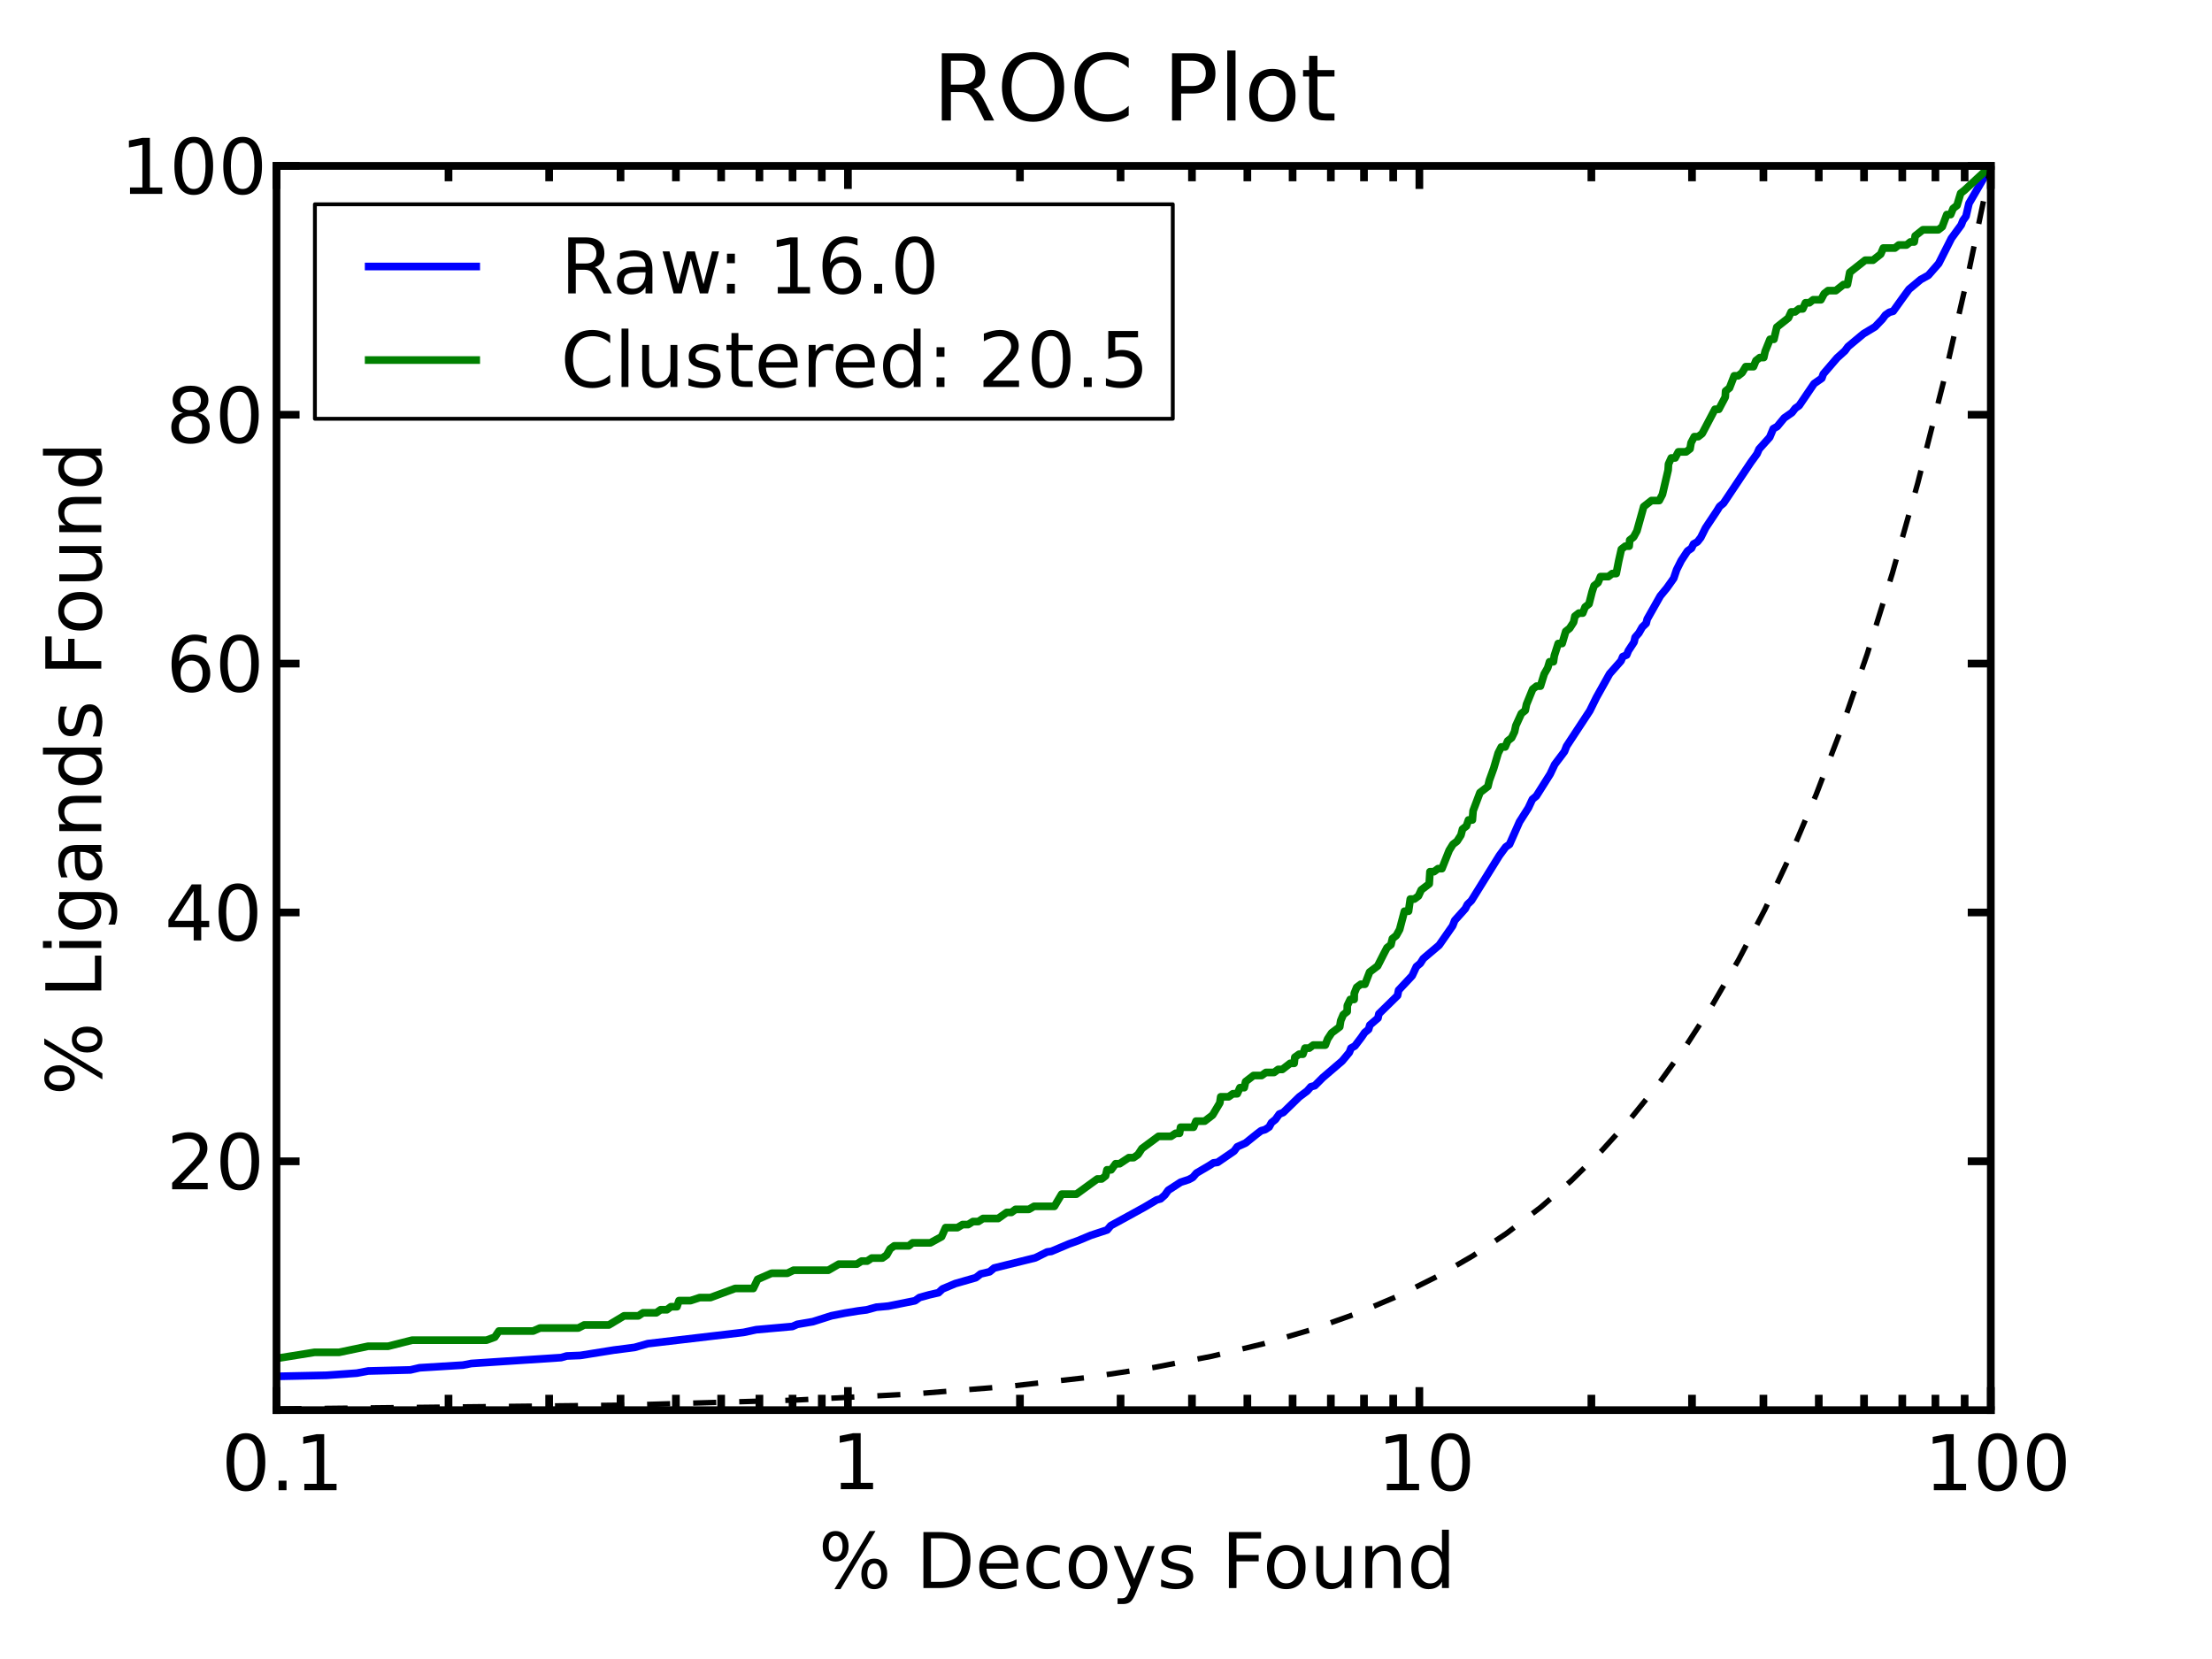 <?xml version="1.0" standalone="no"?>
<!DOCTYPE svg PUBLIC "-//W3C//DTD SVG 1.1//EN"
  "http://www.w3.org/Graphics/SVG/1.1/DTD/svg11.dtd">
<!-- Created with matplotlib (http://matplotlib.sourceforge.net/) -->
<svg width="576pt" height="432pt" viewBox="0 0 576 432"
   xmlns="http://www.w3.org/2000/svg"
   xmlns:xlink="http://www.w3.org/1999/xlink"
   version="1.1"
   id="svg1">
<rect x="0" y="0" width="576" height="432" fill="#333333" stroke="none"/>
<g id="figure1">
<g id="patch1">
<path style="fill: #ffffff; stroke: #ffffff; stroke-width: 1; stroke-linejoin: round; stroke-linecap: square;  opacity: 1"  d="M0 432L576 432L576 0
L0 0L0 432"/>
</g>
<g id="axes1">
<g id="patch2">
<path style="fill: #ffffff; opacity: 1"  d="M72 367.2L518.4 367.2L518.4 43.2
L72 43.2L72 367.2"/>
</g>
<g id="line2d1">
<defs>
  <clipPath id="p0ada30d2e25c645e40323687c772dc1c">
<rect x="72" y="43.2" width="446.4" height="324"/>
  </clipPath>
</defs><path style="fill: none; stroke: #0000ff; stroke-width: 2; stroke-linejoin: round; stroke-linecap: square;  opacity: 1" clip-path="url(#p0ada30d2e25c645e40323687c772dc1c)" d="M0 362.964L34.99 361.754L44.952 361.754
L51.129 361.195L59.568 359.519L72 358.402
L85.009 358.123L92.908 357.564L95.878 357.005
L106.859 356.726L109.262 356.167L120.559 355.469
L122.717 355.05L146.108 353.514L147.569 353.095
L151.103 352.955L159.834 351.559L165.245 350.861
L168.679 349.883L193.654 346.95L196.914 346.252
L206.347 345.414L207.62 344.855L211.674 344.157
L216.498 342.621L220.046 341.923L223.459 341.364
L225.66 341.085L228.21 340.386L231.304 340.107
L238.27 338.711L239.438 337.873L241.946 337.175
L244.391 336.616L245.424 335.638L248.753 334.242
L254.11 332.705L255.353 331.728L257.695 331.169
L258.871 330.192L269.581 327.538L272.691 326.002
L273.751 325.862L278.383 323.907L280.72 323.069
L284.054 321.673L288.304 320.276L289.236 319.159
L293.835 316.645L298.143 314.271L301.194 312.455
L302.21 312.176L303.313 311.198L304.208 309.942
L307.443 307.847L309.574 307.148L310.596 306.59
L311.555 305.473L314.889 303.517L315.96 302.819
L317.055 302.68L321.348 299.747L322.162 298.63
L324.336 297.652L327.292 295.278L328.398 294.44
L329.408 294.161L330.487 293.462L331.085 292.345
L332.128 291.507L333.122 290.111L334.158 289.692
L338.311 285.642L340.365 284.105L341.35 282.988
L342.362 282.709L344.445 280.614L349.501 276.285
L351.362 274.05L351.795 272.933L352.804 272.375
L354.497 270.14L355.36 268.883L356.378 268.045
L356.704 266.928L358.821 265.112L359.063 263.995
L363.913 259.247L364.193 257.85L367.725 254.079
L368.823 251.705L369.832 250.867L370.633 249.611
L374.752 246.119L378.26 241.092L378.801 239.695
L381.553 236.623L382.125 235.505L383.142 234.528
L390.431 222.797L392.074 220.562L393.079 219.864
L395.68 213.998L397.993 210.367L399.033 208.133
L400.048 207.295L403.659 201.569L404.854 199.055
L407.381 195.704L407.928 194.307L413.982 185.09
L415.705 181.598L419.144 175.454L422.101 172.102
L422.569 170.985L423.572 170.565L424.029 169.448
L425.499 167.214L425.788 165.957L426.758 164.84
L427.635 163.304L428.653 162.326L428.93 161.209
L432.327 155.204L434.05 153.109L435.833 150.595
L436.587 148.36L437.777 145.986L439.44 143.473
L440.456 142.774L440.99 141.657L442.002 141.098
L442.876 139.981L444.128 137.467L447.1 132.998
L447.782 131.881L448.799 131.043L455.893 120.429
L457.516 118.195L458.064 116.938L460.824 113.865
L461.761 111.631L462.771 111.073L464.611 108.838
L466.622 107.441L467.489 106.324L468.491 105.626
L472.383 99.9L474.387 98.504L474.786 97.386
L478.381 93.196L480.394 91.381L481.224 90.264
L483.236 88.588L485.248 86.912L488.263 85.096
L490.134 83.141L490.97 82.024L491.972 81.326
L492.978 81.046L495.376 77.695L497.112 75.321
L500.122 72.807L502.134 71.69L504.831 68.617
L508.145 62.054L510.702 58.562L511.134 57.445
L511.941 56.328L512.717 52.976L518.4 43.2
L518.4 43.2"/>
</g>
<g id="line2d2">
<path style="fill: none; stroke: #008000; stroke-width: 2; stroke-linejoin: round; stroke-linecap: square;  opacity: 1" clip-path="url(#p0ada30d2e25c645e40323687c772dc1c)" d="M0 358.486L13.109 358.486L34.761 356.902
L47.362 356.902L51.04 355.318L64.032 353.733
L72 353.733L81.869 352.149L88.255 352.149
L95.833 350.565L101.026 350.565L107.309 348.98
L126.663 348.98L128.844 348.188L129.908 346.604
L138.813 346.604L140.626 345.811L150.588 345.811
L152.121 345.019L158.543 345.019L162.501 342.643
L166.23 342.643L167.437 341.851L170.899 341.851
L172.008 341.058L173.651 341.058L174.714 340.266
L176.278 340.266L176.803 338.682L179.809 338.682
L182.213 337.89L184.982 337.89L191.422 335.513
L196.152 335.513L197.287 333.137L200.912 331.553
L205.025 331.553L206.654 330.76L215.692 330.76
L218.437 329.176L223.11 329.176L224.352 328.384
L225.809 328.384L227 327.592L229.77 327.592
L230.891 326.799L231.775 325.215L232.862 324.423
L236.627 324.423L237.635 323.631L242.266 323.631
L245.176 322.046L246.235 319.67L249.317 319.67
L250.638 318.878L252.091 318.878L253.361 318.085
L254.755 318.085L255.974 317.293L259.916 317.293
L262.146 315.709L263.368 315.709L264.433 314.917
L267.907 314.917L269.27 314.125L274.563 314.125
L276.456 310.956L280.289 310.956L285.741 306.995
L286.872 306.995L287.891 306.203L288.258 304.618
L289.346 304.618L290.503 303.034L291.554 303.034
L293.942 301.45L295.184 301.45L296.325 300.657
L297.365 299.073L301.665 295.904L304.923 295.904
L306.112 295.112L307.145 295.112L307.418 293.528
L310.792 293.528L311.435 291.943L313.693 291.943
L315.757 290.359L317.641 287.19L317.872 285.606
L319.919 285.606L321.031 284.814L322.175 284.814
L322.876 283.229L323.989 283.229L324.357 281.645
L326.414 280.061L328.508 280.061L329.626 279.269
L331.758 279.269L332.821 278.476L333.913 278.476
L335.955 276.892L336.995 276.892L337.167 275.308
L338.273 274.515L339.277 274.515L339.814 272.931
L340.916 272.931L341.959 272.139L345.106 272.139
L345.711 270.555L346.754 268.971L348.864 267.386
L349.114 265.802L349.787 264.217L350.802 263.425
L350.837 261.841L351.596 260.257L352.617 260.257
L352.65 258.672L353.289 257.088L354.349 256.296
L355.425 256.296L356.641 253.127L358.733 251.543
L360.341 248.374L361.174 246.789L362.201 245.997
L362.578 244.413L363.583 243.621L364.461 242.036
L365.713 237.283L366.78 237.283L367.239 234.115
L368.281 234.115L369.358 233.322L370.084 231.738
L372.163 230.154L372.362 226.985L373.398 226.985
L374.466 226.193L375.47 226.193L377.362 221.44
L378.345 219.855L379.402 219.063L380.42 217.479
L380.835 215.894L381.853 215.102L382.388 213.518
L383.402 213.518L383.59 211.141L385.384 206.388
L387.445 204.804L387.818 203.22L388.964 200.051
L390.127 196.09L390.934 194.506L391.934 194.506
L392.61 192.922L393.621 192.129L394.386 190.545
L394.721 188.961L396.166 185.792L397.173 185
L397.494 183.415L399.109 179.454L400.121 178.662
L401.133 178.662L402.113 175.494L403.017 173.909
L403.495 172.325L404.502 172.325L404.743 170.74
L405.76 167.572L406.776 167.572L407.718 164.403
L408.732 163.611L409.758 162.026L410.106 160.442
L411.124 159.65L412.14 159.65L412.755 158.066
L413.772 157.273L414.58 154.105L415.095 152.52
L416.115 151.728L416.769 150.144L418.801 150.144
L419.835 149.352L420.865 149.352L421.484 146.183
L422.201 143.014L423.217 142.222L424.228 142.222
L424.373 140.638L425.388 139.846L426.248 138.261
L428.017 131.924L430.045 130.34L432.061 130.34
L432.895 128.755L434.379 122.418L434.474 120.833
L435.193 119.249L436.202 119.249L437.039 117.665
L439.064 117.665L440.084 116.872L440.354 115.288
L441.191 113.704L442.212 113.704L443.233 112.912
L444.898 109.743L446.568 106.574L447.578 106.574
L449.25 103.405L449.348 101.821L450.353 101.029
L451.583 97.86L452.605 97.86L453.624 97.068
L454.579 95.484L456.596 95.484L457.248 93.899
L458.257 93.107L459.276 93.107L459.632 91.523
L460.908 88.354L461.924 88.354L462.678 85.185
L465.688 82.809L466.411 81.224L467.413 81.224
L468.428 80.432L469.433 80.432L470.132 78.848
L471.143 78.848L472.15 78.056L474.173 78.056
L475.006 76.471L476.015 75.679L478.038 75.679
L480.048 74.095L481.055 74.095L481.672 70.926
L485.692 67.758L487.714 67.758L489.728 66.173
L490.408 64.589L493.423 64.589L494.431 63.797
L496.442 63.797L497.448 63.005L498.453 63.005
L498.71 61.42L500.721 59.836L504.74 59.836
L505.749 59.044L506.937 55.875L507.943 55.875
L508.593 54.291L509.597 53.498L510.551 50.33
L511.552 49.537L518.4 43.2L518.4 43.2"/>
</g>
<g id="line2d3">
<path style="fill: none; stroke: #000000; stroke-width: 1.4; stroke-linejoin: round; stroke-linecap: butt; stroke-dasharray: 6,6; stroke-dashoffset: 0; opacity: 1" clip-path="url(#p0ada30d2e25c645e40323687c772dc1c)" d="M72.515 366.874L162.101 365.894L206.887 364.588
L238.265 362.955L262.79 360.995L283.058 358.71
L300.395 356.097L315.571 353.158L329.084 349.892
L341.271 346.3L353.221 342.054L364.016 337.482
L374.483 332.257L383.489 327.032L392.315 321.154
L401.287 314.296L409.163 307.438L417.127 299.6
L424.216 291.762L431.61 282.618L439.138 272.168
L445.88 261.718L452.709 249.961L459.536 236.898
L466.296 222.529L472.944 206.854L479.449 189.872
L486.222 170.277L492.741 149.377L499.365 125.864
L506.008 99.738L512.603 71L518.327 43.568
L518.327 43.568"/>
</g>
<g id="matplotlib.axis1">
<g id="xtick1">
<g id="line2d4">
<defs><path id="m6c1db36b5266faadb5cf818529feee81" d="M0 0L0 -6"/></defs>
<g ><use style="fill: none; stroke: #000000; stroke-width: 2; stroke-linejoin: round; stroke-linecap: butt;  opacity: 1" xlink:href="#m6c1db36b5266faadb5cf818529feee81" x="72" y="367.2"/>
</g></g>
<g id="line2d5">
<defs><path id="mdd338e0e57396f882d6b666f0598d692" d="M0 0L0 6"/></defs>
<g ><use style="fill: none; stroke: #000000; stroke-width: 2; stroke-linejoin: round; stroke-linecap: butt;  opacity: 1" xlink:href="#mdd338e0e57396f882d6b666f0598d692" x="72" y="43.2"/>
</g></g>
<g id="text1">
<defs>
<path id="c_7a2040fe3b94fcd41d0a72c84e93b115" d="M31.781 -66.406q-7.609 0 -11.453 7.5q-3.828 7.484 -3.828 22.531q0 14.984 3.828 22.484q3.844 7.5 11.453 7.5q7.672 0 11.5 -7.5q3.844 -7.5 3.844 -22.484q0 -15.047 -3.844 -22.531q-3.828 -7.5 -11.5 -7.5M31.781 -74.219q12.266 0 18.734 9.703q6.469 9.688 6.469 28.141q0 18.406 -6.469 28.109q-6.469 9.688 -18.734 9.688q-12.25 0 -18.719 -9.688q-6.469 -9.703 -6.469 -28.109q0 -18.453 6.469 -28.141q6.469 -9.703 18.719 -9.703"/>
<path id="c_ed3e21196fb739f392806f09ca0594ef" d="M10.688 -12.406l10.312 0l0 12.406l-10.312 0z"/>
<path id="c_42baa63129a918535c52adb20d687ea7" d="M12.406 -8.297l16.109 0l0 -55.625l-17.531 3.516l0 -8.984l17.438 -3.516l9.859 0l0 64.609l16.109 0l0 8.297l-41.984 0z"/>
</defs>
<g style="fill: #000000; opacity: 1" transform="translate(57.68,388.044)scale(0.2)">
<use xlink:href="#c_7a2040fe3b94fcd41d0a72c84e93b115"/>
<use xlink:href="#c_ed3e21196fb739f392806f09ca0594ef" x="63.623"/>
<use xlink:href="#c_42baa63129a918535c52adb20d687ea7" x="95.41"/>
</g>
</g>
</g>
<g id="xtick2">
<g id="line2d6">
<g ><use style="fill: none; stroke: #000000; stroke-width: 2; stroke-linejoin: round; stroke-linecap: butt;  opacity: 1" xlink:href="#m6c1db36b5266faadb5cf818529feee81" x="220.8" y="367.2"/>
</g></g>
<g id="line2d7">
<g ><use style="fill: none; stroke: #000000; stroke-width: 2; stroke-linejoin: round; stroke-linecap: butt;  opacity: 1" xlink:href="#mdd338e0e57396f882d6b666f0598d692" x="220.8" y="43.2"/>
</g></g>
<g id="text2">
<g style="fill: #000000; opacity: 1" transform="translate(216.464,387.778)scale(0.2)">
<use xlink:href="#c_42baa63129a918535c52adb20d687ea7"/>
</g>
</g>
</g>
<g id="xtick3">
<g id="line2d8">
<g ><use style="fill: none; stroke: #000000; stroke-width: 2; stroke-linejoin: round; stroke-linecap: butt;  opacity: 1" xlink:href="#m6c1db36b5266faadb5cf818529feee81" x="369.6" y="367.2"/>
</g></g>
<g id="line2d9">
<g ><use style="fill: none; stroke: #000000; stroke-width: 2; stroke-linejoin: round; stroke-linecap: butt;  opacity: 1" xlink:href="#mdd338e0e57396f882d6b666f0598d692" x="369.6" y="43.2"/>
</g></g>
<g id="text3">
<g style="fill: #000000; opacity: 1" transform="translate(358.647,388.044)scale(0.2)">
<use xlink:href="#c_42baa63129a918535c52adb20d687ea7"/>
<use xlink:href="#c_7a2040fe3b94fcd41d0a72c84e93b115" x="63.623"/>
</g>
</g>
</g>
<g id="xtick4">
<g id="line2d10">
<g ><use style="fill: none; stroke: #000000; stroke-width: 2; stroke-linejoin: round; stroke-linecap: butt;  opacity: 1" xlink:href="#m6c1db36b5266faadb5cf818529feee81" x="518.4" y="367.2"/>
</g></g>
<g id="line2d11">
<g ><use style="fill: none; stroke: #000000; stroke-width: 2; stroke-linejoin: round; stroke-linecap: butt;  opacity: 1" xlink:href="#mdd338e0e57396f882d6b666f0598d692" x="518.4" y="43.2"/>
</g></g>
<g id="text4">
<g style="fill: #000000; opacity: 1" transform="translate(501.087,388.044)scale(0.2)">
<use xlink:href="#c_42baa63129a918535c52adb20d687ea7"/>
<use xlink:href="#c_7a2040fe3b94fcd41d0a72c84e93b115" x="63.623"/>
<use xlink:href="#c_7a2040fe3b94fcd41d0a72c84e93b115" x="127.246"/>
</g>
</g>
</g>
<g id="xtick5">
<g id="line2d12">
<defs><path id="m30e32995789d870ad79a2e54c91cf9c6" d="M0 0L0 -4"/></defs>
<g ><use style="fill: none; stroke: #000000; stroke-width: 2; stroke-linejoin: round; stroke-linecap: butt;  opacity: 1" xlink:href="#m30e32995789d870ad79a2e54c91cf9c6" x="116.793" y="367.2"/>
</g></g>
<g id="line2d13">
<defs><path id="m9281cae24120827b11d5ea8a7ad3e96b" d="M0 0L0 4"/></defs>
<g ><use style="fill: none; stroke: #000000; stroke-width: 2; stroke-linejoin: round; stroke-linecap: butt;  opacity: 1" xlink:href="#m9281cae24120827b11d5ea8a7ad3e96b" x="116.793" y="43.2"/>
</g></g>
</g>
<g id="xtick6">
<g id="line2d14">
<g ><use style="fill: none; stroke: #000000; stroke-width: 2; stroke-linejoin: round; stroke-linecap: butt;  opacity: 1" xlink:href="#m30e32995789d870ad79a2e54c91cf9c6" x="142.996" y="367.2"/>
</g></g>
<g id="line2d15">
<g ><use style="fill: none; stroke: #000000; stroke-width: 2; stroke-linejoin: round; stroke-linecap: butt;  opacity: 1" xlink:href="#m9281cae24120827b11d5ea8a7ad3e96b" x="142.996" y="43.2"/>
</g></g>
</g>
<g id="xtick7">
<g id="line2d16">
<g ><use style="fill: none; stroke: #000000; stroke-width: 2; stroke-linejoin: round; stroke-linecap: butt;  opacity: 1" xlink:href="#m30e32995789d870ad79a2e54c91cf9c6" x="161.587" y="367.2"/>
</g></g>
<g id="line2d17">
<g ><use style="fill: none; stroke: #000000; stroke-width: 2; stroke-linejoin: round; stroke-linecap: butt;  opacity: 1" xlink:href="#m9281cae24120827b11d5ea8a7ad3e96b" x="161.587" y="43.2"/>
</g></g>
</g>
<g id="xtick8">
<g id="line2d18">
<g ><use style="fill: none; stroke: #000000; stroke-width: 2; stroke-linejoin: round; stroke-linecap: butt;  opacity: 1" xlink:href="#m30e32995789d870ad79a2e54c91cf9c6" x="176.007" y="367.2"/>
</g></g>
<g id="line2d19">
<g ><use style="fill: none; stroke: #000000; stroke-width: 2; stroke-linejoin: round; stroke-linecap: butt;  opacity: 1" xlink:href="#m9281cae24120827b11d5ea8a7ad3e96b" x="176.007" y="43.2"/>
</g></g>
</g>
<g id="xtick9">
<g id="line2d20">
<g ><use style="fill: none; stroke: #000000; stroke-width: 2; stroke-linejoin: round; stroke-linecap: butt;  opacity: 1" xlink:href="#m30e32995789d870ad79a2e54c91cf9c6" x="187.789" y="367.2"/>
</g></g>
<g id="line2d21">
<g ><use style="fill: none; stroke: #000000; stroke-width: 2; stroke-linejoin: round; stroke-linecap: butt;  opacity: 1" xlink:href="#m9281cae24120827b11d5ea8a7ad3e96b" x="187.789" y="43.2"/>
</g></g>
</g>
<g id="xtick10">
<g id="line2d22">
<g ><use style="fill: none; stroke: #000000; stroke-width: 2; stroke-linejoin: round; stroke-linecap: butt;  opacity: 1" xlink:href="#m30e32995789d870ad79a2e54c91cf9c6" x="197.751" y="367.2"/>
</g></g>
<g id="line2d23">
<g ><use style="fill: none; stroke: #000000; stroke-width: 2; stroke-linejoin: round; stroke-linecap: butt;  opacity: 1" xlink:href="#m9281cae24120827b11d5ea8a7ad3e96b" x="197.751" y="43.2"/>
</g></g>
</g>
<g id="xtick11">
<g id="line2d24">
<g ><use style="fill: none; stroke: #000000; stroke-width: 2; stroke-linejoin: round; stroke-linecap: butt;  opacity: 1" xlink:href="#m30e32995789d870ad79a2e54c91cf9c6" x="206.38" y="367.2"/>
</g></g>
<g id="line2d25">
<g ><use style="fill: none; stroke: #000000; stroke-width: 2; stroke-linejoin: round; stroke-linecap: butt;  opacity: 1" xlink:href="#m9281cae24120827b11d5ea8a7ad3e96b" x="206.38" y="43.2"/>
</g></g>
</g>
<g id="xtick12">
<g id="line2d26">
<g ><use style="fill: none; stroke: #000000; stroke-width: 2; stroke-linejoin: round; stroke-linecap: butt;  opacity: 1" xlink:href="#m30e32995789d870ad79a2e54c91cf9c6" x="213.991" y="367.2"/>
</g></g>
<g id="line2d27">
<g ><use style="fill: none; stroke: #000000; stroke-width: 2; stroke-linejoin: round; stroke-linecap: butt;  opacity: 1" xlink:href="#m9281cae24120827b11d5ea8a7ad3e96b" x="213.991" y="43.2"/>
</g></g>
</g>
<g id="xtick13">
<g id="line2d28">
<g ><use style="fill: none; stroke: #000000; stroke-width: 2; stroke-linejoin: round; stroke-linecap: butt;  opacity: 1" xlink:href="#m30e32995789d870ad79a2e54c91cf9c6" x="265.593" y="367.2"/>
</g></g>
<g id="line2d29">
<g ><use style="fill: none; stroke: #000000; stroke-width: 2; stroke-linejoin: round; stroke-linecap: butt;  opacity: 1" xlink:href="#m9281cae24120827b11d5ea8a7ad3e96b" x="265.593" y="43.2"/>
</g></g>
</g>
<g id="xtick14">
<g id="line2d30">
<g ><use style="fill: none; stroke: #000000; stroke-width: 2; stroke-linejoin: round; stroke-linecap: butt;  opacity: 1" xlink:href="#m30e32995789d870ad79a2e54c91cf9c6" x="291.796" y="367.2"/>
</g></g>
<g id="line2d31">
<g ><use style="fill: none; stroke: #000000; stroke-width: 2; stroke-linejoin: round; stroke-linecap: butt;  opacity: 1" xlink:href="#m9281cae24120827b11d5ea8a7ad3e96b" x="291.796" y="43.2"/>
</g></g>
</g>
<g id="xtick15">
<g id="line2d32">
<g ><use style="fill: none; stroke: #000000; stroke-width: 2; stroke-linejoin: round; stroke-linecap: butt;  opacity: 1" xlink:href="#m30e32995789d870ad79a2e54c91cf9c6" x="310.387" y="367.2"/>
</g></g>
<g id="line2d33">
<g ><use style="fill: none; stroke: #000000; stroke-width: 2; stroke-linejoin: round; stroke-linecap: butt;  opacity: 1" xlink:href="#m9281cae24120827b11d5ea8a7ad3e96b" x="310.387" y="43.2"/>
</g></g>
</g>
<g id="xtick16">
<g id="line2d34">
<g ><use style="fill: none; stroke: #000000; stroke-width: 2; stroke-linejoin: round; stroke-linecap: butt;  opacity: 1" xlink:href="#m30e32995789d870ad79a2e54c91cf9c6" x="324.807" y="367.2"/>
</g></g>
<g id="line2d35">
<g ><use style="fill: none; stroke: #000000; stroke-width: 2; stroke-linejoin: round; stroke-linecap: butt;  opacity: 1" xlink:href="#m9281cae24120827b11d5ea8a7ad3e96b" x="324.807" y="43.2"/>
</g></g>
</g>
<g id="xtick17">
<g id="line2d36">
<g ><use style="fill: none; stroke: #000000; stroke-width: 2; stroke-linejoin: round; stroke-linecap: butt;  opacity: 1" xlink:href="#m30e32995789d870ad79a2e54c91cf9c6" x="336.589" y="367.2"/>
</g></g>
<g id="line2d37">
<g ><use style="fill: none; stroke: #000000; stroke-width: 2; stroke-linejoin: round; stroke-linecap: butt;  opacity: 1" xlink:href="#m9281cae24120827b11d5ea8a7ad3e96b" x="336.589" y="43.2"/>
</g></g>
</g>
<g id="xtick18">
<g id="line2d38">
<g ><use style="fill: none; stroke: #000000; stroke-width: 2; stroke-linejoin: round; stroke-linecap: butt;  opacity: 1" xlink:href="#m30e32995789d870ad79a2e54c91cf9c6" x="346.551" y="367.2"/>
</g></g>
<g id="line2d39">
<g ><use style="fill: none; stroke: #000000; stroke-width: 2; stroke-linejoin: round; stroke-linecap: butt;  opacity: 1" xlink:href="#m9281cae24120827b11d5ea8a7ad3e96b" x="346.551" y="43.2"/>
</g></g>
</g>
<g id="xtick19">
<g id="line2d40">
<g ><use style="fill: none; stroke: #000000; stroke-width: 2; stroke-linejoin: round; stroke-linecap: butt;  opacity: 1" xlink:href="#m30e32995789d870ad79a2e54c91cf9c6" x="355.18" y="367.2"/>
</g></g>
<g id="line2d41">
<g ><use style="fill: none; stroke: #000000; stroke-width: 2; stroke-linejoin: round; stroke-linecap: butt;  opacity: 1" xlink:href="#m9281cae24120827b11d5ea8a7ad3e96b" x="355.18" y="43.2"/>
</g></g>
</g>
<g id="xtick20">
<g id="line2d42">
<g ><use style="fill: none; stroke: #000000; stroke-width: 2; stroke-linejoin: round; stroke-linecap: butt;  opacity: 1" xlink:href="#m30e32995789d870ad79a2e54c91cf9c6" x="362.791" y="367.2"/>
</g></g>
<g id="line2d43">
<g ><use style="fill: none; stroke: #000000; stroke-width: 2; stroke-linejoin: round; stroke-linecap: butt;  opacity: 1" xlink:href="#m9281cae24120827b11d5ea8a7ad3e96b" x="362.791" y="43.2"/>
</g></g>
</g>
<g id="xtick21">
<g id="line2d44">
<g ><use style="fill: none; stroke: #000000; stroke-width: 2; stroke-linejoin: round; stroke-linecap: butt;  opacity: 1" xlink:href="#m30e32995789d870ad79a2e54c91cf9c6" x="414.393" y="367.2"/>
</g></g>
<g id="line2d45">
<g ><use style="fill: none; stroke: #000000; stroke-width: 2; stroke-linejoin: round; stroke-linecap: butt;  opacity: 1" xlink:href="#m9281cae24120827b11d5ea8a7ad3e96b" x="414.393" y="43.2"/>
</g></g>
</g>
<g id="xtick22">
<g id="line2d46">
<g ><use style="fill: none; stroke: #000000; stroke-width: 2; stroke-linejoin: round; stroke-linecap: butt;  opacity: 1" xlink:href="#m30e32995789d870ad79a2e54c91cf9c6" x="440.596" y="367.2"/>
</g></g>
<g id="line2d47">
<g ><use style="fill: none; stroke: #000000; stroke-width: 2; stroke-linejoin: round; stroke-linecap: butt;  opacity: 1" xlink:href="#m9281cae24120827b11d5ea8a7ad3e96b" x="440.596" y="43.2"/>
</g></g>
</g>
<g id="xtick23">
<g id="line2d48">
<g ><use style="fill: none; stroke: #000000; stroke-width: 2; stroke-linejoin: round; stroke-linecap: butt;  opacity: 1" xlink:href="#m30e32995789d870ad79a2e54c91cf9c6" x="459.187" y="367.2"/>
</g></g>
<g id="line2d49">
<g ><use style="fill: none; stroke: #000000; stroke-width: 2; stroke-linejoin: round; stroke-linecap: butt;  opacity: 1" xlink:href="#m9281cae24120827b11d5ea8a7ad3e96b" x="459.187" y="43.2"/>
</g></g>
</g>
<g id="xtick24">
<g id="line2d50">
<g ><use style="fill: none; stroke: #000000; stroke-width: 2; stroke-linejoin: round; stroke-linecap: butt;  opacity: 1" xlink:href="#m30e32995789d870ad79a2e54c91cf9c6" x="473.607" y="367.2"/>
</g></g>
<g id="line2d51">
<g ><use style="fill: none; stroke: #000000; stroke-width: 2; stroke-linejoin: round; stroke-linecap: butt;  opacity: 1" xlink:href="#m9281cae24120827b11d5ea8a7ad3e96b" x="473.607" y="43.2"/>
</g></g>
</g>
<g id="xtick25">
<g id="line2d52">
<g ><use style="fill: none; stroke: #000000; stroke-width: 2; stroke-linejoin: round; stroke-linecap: butt;  opacity: 1" xlink:href="#m30e32995789d870ad79a2e54c91cf9c6" x="485.389" y="367.2"/>
</g></g>
<g id="line2d53">
<g ><use style="fill: none; stroke: #000000; stroke-width: 2; stroke-linejoin: round; stroke-linecap: butt;  opacity: 1" xlink:href="#m9281cae24120827b11d5ea8a7ad3e96b" x="485.389" y="43.2"/>
</g></g>
</g>
<g id="xtick26">
<g id="line2d54">
<g ><use style="fill: none; stroke: #000000; stroke-width: 2; stroke-linejoin: round; stroke-linecap: butt;  opacity: 1" xlink:href="#m30e32995789d870ad79a2e54c91cf9c6" x="495.351" y="367.2"/>
</g></g>
<g id="line2d55">
<g ><use style="fill: none; stroke: #000000; stroke-width: 2; stroke-linejoin: round; stroke-linecap: butt;  opacity: 1" xlink:href="#m9281cae24120827b11d5ea8a7ad3e96b" x="495.351" y="43.2"/>
</g></g>
</g>
<g id="xtick27">
<g id="line2d56">
<g ><use style="fill: none; stroke: #000000; stroke-width: 2; stroke-linejoin: round; stroke-linecap: butt;  opacity: 1" xlink:href="#m30e32995789d870ad79a2e54c91cf9c6" x="503.98" y="367.2"/>
</g></g>
<g id="line2d57">
<g ><use style="fill: none; stroke: #000000; stroke-width: 2; stroke-linejoin: round; stroke-linecap: butt;  opacity: 1" xlink:href="#m9281cae24120827b11d5ea8a7ad3e96b" x="503.98" y="43.2"/>
</g></g>
</g>
<g id="xtick28">
<g id="line2d58">
<g ><use style="fill: none; stroke: #000000; stroke-width: 2; stroke-linejoin: round; stroke-linecap: butt;  opacity: 1" xlink:href="#m30e32995789d870ad79a2e54c91cf9c6" x="511.591" y="367.2"/>
</g></g>
<g id="line2d59">
<g ><use style="fill: none; stroke: #000000; stroke-width: 2; stroke-linejoin: round; stroke-linecap: butt;  opacity: 1" xlink:href="#m9281cae24120827b11d5ea8a7ad3e96b" x="511.591" y="43.2"/>
</g></g>
</g>
<g id="text5">
<defs>
<path id="c_a56f7596f19f36c336140607221b43ce" d="M72.703 -32.078q-4.25 0 -6.672 3.609q-2.406 3.609 -2.406 10.062q0 6.344 2.406 9.984q2.422 3.641 6.672 3.641q4.156 0 6.562 -3.641q2.422 -3.641 2.422 -9.984q0 -6.406 -2.422 -10.031q-2.406 -3.641 -6.562 -3.641M72.703 -38.281q7.719 0 12.25 5.375q4.547 5.359 4.547 14.5q0 9.125 -4.562 14.484q-4.562 5.344 -12.234 5.344q-7.812 0 -12.359 -5.344q-4.531 -5.359 -4.531 -14.484q0 -9.188 4.562 -14.531q4.562 -5.344 12.328 -5.344M22.312 -68.016q-4.203 0 -6.625 3.641q-2.406 3.625 -2.406 9.984q0 6.438 2.391 10.062q2.391 3.609 6.641 3.609q4.25 0 6.656 -3.609q2.422 -3.625 2.422 -10.062q0 -6.297 -2.438 -9.953q-2.438 -3.672 -6.641 -3.672M66.406 -74.219l7.812 0l-45.609 75.641l-7.812 0zM22.312 -74.219q7.719 0 12.297 5.344q4.594 5.344 4.594 14.484q0 9.219 -4.562 14.547q-4.562 5.328 -12.328 5.328q-7.766 0 -12.281 -5.344q-4.516 -5.359 -4.516 -14.531q0 -9.094 4.531 -14.453q4.547 -5.375 12.266 -5.375"/>
<path id="c_d41d8cd98f00b204e9800998ecf8427e" d=""/>
<path id="c_ff9441f72805bc441fcb0bfe0d774f13" d="M19.672 -64.797l0 56.688l11.922 0q15.094 0 22.094 -6.828q7 -6.844 7 -21.594q0 -14.641 -7 -21.453q-7 -6.812 -22.094 -6.812zM9.812 -72.906l20.266 0q21.188 0 31.094 8.812q9.922 8.812 9.922 27.562q0 18.859 -9.969 27.703q-9.953 8.828 -31.047 8.828l-20.266 0z"/>
<path id="c_0bce5afba2dc6b9024b26277c38ad8e8" d="M56.203 -29.594l0 4.391l-41.312 0q0.594 9.281 5.594 14.141q5 4.859 13.938 4.859q5.172 0 10.031 -1.266q4.859 -1.266 9.656 -3.812l0 8.5q-4.844 2.047 -9.922 3.125q-5.078 1.078 -10.297 1.078q-13.094 0 -20.734 -7.609q-7.641 -7.625 -7.641 -20.625q0 -13.422 7.25 -21.297q7.25 -7.891 19.562 -7.891q11.031 0 17.453 7.109q6.422 7.094 6.422 19.297M47.219 -32.234q-0.094 -7.359 -4.125 -11.75q-4.031 -4.406 -10.672 -4.406q-7.516 0 -12.031 4.25q-4.516 4.25 -5.203 11.969z"/>
<path id="c_d650c37394b681142a10dfc54356d478" d="M48.781 -52.594l0 8.406q-3.812 -2.109 -7.641 -3.156q-3.828 -1.047 -7.734 -1.047q-8.75 0 -13.594 5.547q-4.828 5.531 -4.828 15.547q0 10.016 4.828 15.562q4.844 5.531 13.594 5.531q3.906 0 7.734 -1.047q3.828 -1.047 7.641 -3.156l0 8.312q-3.766 1.75 -7.797 2.625q-4.016 0.891 -8.562 0.891q-12.359 0 -19.641 -7.766q-7.266 -7.766 -7.266 -20.953q0 -13.375 7.344 -21.031q7.359 -7.672 20.156 -7.672q4.141 0 8.094 0.859q3.953 0.844 7.672 2.547"/>
<path id="c_f05dd90d41f04bb96ef1ca503cc2044b" d="M30.609 -48.391q-7.219 0 -11.422 5.641q-4.203 5.641 -4.203 15.453q0 9.812 4.172 15.453q4.188 5.641 11.453 5.641q7.188 0 11.375 -5.656q4.203 -5.672 4.203 -15.438q0 -9.719 -4.203 -15.406q-4.188 -5.688 -11.375 -5.688M30.609 -56q11.719 0 18.406 7.625q6.703 7.609 6.703 21.078q0 13.422 -6.703 21.078q-6.688 7.641 -18.406 7.641q-11.766 0 -18.438 -7.641q-6.656 -7.656 -6.656 -21.078q0 -13.469 6.656 -21.078q6.672 -7.625 18.438 -7.625"/>
<path id="c_3fe22c4af425ac970aec982ae9662abe" d="M32.172 5.078q-3.797 9.766 -7.422 12.734q-3.609 2.984 -9.656 2.984l-7.188 0l0 -7.516l5.281 0q3.703 0 5.75 -1.766q2.062 -1.75 4.547 -8.297l1.609 -4.094l-22.109 -53.812l9.516 0l17.094 42.766l17.094 -42.766l9.516 0z"/>
<path id="c_8e0810ad13fe20a2a87a2619799b154d" d="M44.281 -53.078l0 8.5q-3.797 -1.953 -7.906 -2.922q-4.094 -0.984 -8.5 -0.984q-6.688 0 -10.031 2.047q-3.344 2.047 -3.344 6.156q0 3.125 2.391 4.906q2.391 1.781 9.625 3.391l3.078 0.688q9.562 2.047 13.594 5.781q4.031 3.734 4.031 10.422q0 7.625 -6.031 12.078q-6.031 4.438 -16.578 4.438q-4.391 0 -9.156 -0.859q-4.766 -0.859 -10.031 -2.562l0 -9.281q4.984 2.594 9.812 3.891q4.828 1.281 9.578 1.281q6.344 0 9.75 -2.172q3.422 -2.172 3.422 -6.125q0 -3.656 -2.469 -5.609q-2.453 -1.953 -10.812 -3.766l-3.125 -0.734q-8.344 -1.75 -12.062 -5.391q-3.703 -3.641 -3.703 -9.984q0 -7.719 5.469 -11.906q5.469 -4.203 15.531 -4.203q4.969 0 9.359 0.734q4.406 0.719 8.109 2.188"/>
<path id="c_5d9b0d099c491f27a9f40b391fa98eef" d="M9.812 -72.906l41.891 0l0 8.312l-32.031 0l0 21.484l28.906 0l0 8.297l-28.906 0l0 34.812l-9.859 0z"/>
<path id="c_3b515ad41f960e225ec85275856806ca" d="M8.5 -21.578l0 -33.109l8.984 0l0 32.766q0 7.766 3.016 11.656q3.031 3.875 9.094 3.875q7.266 0 11.484 -4.641q4.234 -4.641 4.234 -12.656l0 -31l8.984 0l0 54.688l-8.984 0l0 -8.406q-3.266 4.984 -7.594 7.406q-4.312 2.422 -10.031 2.422q-9.422 0 -14.312 -5.859q-4.875 -5.859 -4.875 -17.141M31.109 -56z"/>
<path id="c_fe791a90f5471e2ab20a5ed41a7fa451" d="M54.891 -33.016l0 33.016l-8.984 0l0 -32.719q0 -7.766 -3.031 -11.609q-3.031 -3.859 -9.078 -3.859q-7.281 0 -11.484 4.641q-4.203 4.625 -4.203 12.641l0 30.906l-9.031 0l0 -54.688l9.031 0l0 8.5q3.234 -4.938 7.594 -7.375q4.375 -2.438 10.094 -2.438q9.422 0 14.25 5.828q4.844 5.828 4.844 17.156"/>
<path id="c_d821beae607506e87470f334d9ff47af" d="M45.406 -46.391l0 -29.594l8.984 0l0 75.984l-8.984 0l0 -8.203q-2.828 4.875 -7.156 7.25q-4.312 2.375 -10.375 2.375q-9.906 0 -16.141 -7.906q-6.219 -7.922 -6.219 -20.812q0 -12.891 6.219 -20.797q6.234 -7.906 16.141 -7.906q6.062 0 10.375 2.375q4.328 2.359 7.156 7.234M14.797 -27.297q0 9.906 4.078 15.547q4.078 5.641 11.203 5.641q7.125 0 11.219 -5.641q4.109 -5.641 4.109 -15.547q0 -9.906 -4.109 -15.547q-4.094 -5.641 -11.219 -5.641q-7.125 0 -11.203 5.641q-4.078 5.641 -4.078 15.547"/>
</defs>
<g style="fill: #000000; opacity: 1" transform="translate(213.13,413.528)scale(0.2)">
<use xlink:href="#c_a56f7596f19f36c336140607221b43ce"/>
<use xlink:href="#c_d41d8cd98f00b204e9800998ecf8427e" x="95.02"/>
<use xlink:href="#c_ff9441f72805bc441fcb0bfe0d774f13" x="126.807"/>
<use xlink:href="#c_0bce5afba2dc6b9024b26277c38ad8e8" x="203.809"/>
<use xlink:href="#c_d650c37394b681142a10dfc54356d478" x="265.332"/>
<use xlink:href="#c_f05dd90d41f04bb96ef1ca503cc2044b" x="320.312"/>
<use xlink:href="#c_3fe22c4af425ac970aec982ae9662abe" x="381.494"/>
<use xlink:href="#c_8e0810ad13fe20a2a87a2619799b154d" x="440.674"/>
<use xlink:href="#c_d41d8cd98f00b204e9800998ecf8427e" x="492.773"/>
<use xlink:href="#c_5d9b0d099c491f27a9f40b391fa98eef" x="524.561"/>
<use xlink:href="#c_f05dd90d41f04bb96ef1ca503cc2044b" x="578.455"/>
<use xlink:href="#c_3b515ad41f960e225ec85275856806ca" x="639.637"/>
<use xlink:href="#c_fe791a90f5471e2ab20a5ed41a7fa451" x="703.016"/>
<use xlink:href="#c_d821beae607506e87470f334d9ff47af" x="766.395"/>
</g>
</g>
</g>
<g id="matplotlib.axis2">
<g id="ytick1">
<g id="line2d60">
<defs><path id="m29ceefa58400ae156518509f18f8c112" d="M0 0L6 0"/></defs>
<g ><use style="fill: none; stroke: #000000; stroke-width: 2; stroke-linejoin: round; stroke-linecap: butt;  opacity: 1" xlink:href="#m29ceefa58400ae156518509f18f8c112" x="72" y="302.4"/>
</g></g>
<g id="line2d61">
<defs><path id="mb5f680a2952446ef8148975d730bbae7" d="M0 0L-6 0"/></defs>
<g ><use style="fill: none; stroke: #000000; stroke-width: 2; stroke-linejoin: round; stroke-linecap: butt;  opacity: 1" xlink:href="#mb5f680a2952446ef8148975d730bbae7" x="518.4" y="302.4"/>
</g></g>
<g id="text6">
<defs>
<path id="c_ed3f3ed3ebfbd18bcb9c012009a68ad1" d="M19.188 -8.297l34.422 0l0 8.297l-46.281 0l0 -8.297q5.609 -5.812 15.297 -15.594q9.703 -9.797 12.188 -12.641q4.734 -5.312 6.609 -9q1.891 -3.688 1.891 -7.25q0 -5.812 -4.078 -9.469q-4.078 -3.672 -10.625 -3.672q-4.641 0 -9.797 1.609q-5.141 1.609 -11 4.891l0 -9.969q5.953 -2.391 11.125 -3.609q5.188 -1.219 9.484 -1.219q11.328 0 18.062 5.672q6.734 5.656 6.734 15.125q0 4.5 -1.688 8.531q-1.672 4.016 -6.125 9.484q-1.219 1.422 -7.766 8.188q-6.531 6.766 -18.453 18.922"/>
</defs>
<g style="fill: #000000; opacity: 1" transform="translate(43.359,309.682)scale(0.2)">
<use xlink:href="#c_ed3f3ed3ebfbd18bcb9c012009a68ad1"/>
<use xlink:href="#c_7a2040fe3b94fcd41d0a72c84e93b115" x="63.623"/>
</g>
</g>
</g>
<g id="ytick2">
<g id="line2d62">
<g ><use style="fill: none; stroke: #000000; stroke-width: 2; stroke-linejoin: round; stroke-linecap: butt;  opacity: 1" xlink:href="#m29ceefa58400ae156518509f18f8c112" x="72" y="237.6"/>
</g></g>
<g id="line2d63">
<g ><use style="fill: none; stroke: #000000; stroke-width: 2; stroke-linejoin: round; stroke-linecap: butt;  opacity: 1" xlink:href="#mb5f680a2952446ef8148975d730bbae7" x="518.4" y="237.6"/>
</g></g>
<g id="text7">
<defs>
<path id="c_a0416418d96557a09b8c1332d34883ba" d="M37.797 -64.312l-24.906 38.922l24.906 0zM35.203 -72.906l12.406 0l0 47.516l10.406 0l0 8.203l-10.406 0l0 17.188l-9.812 0l0 -17.188l-32.906 0l0 -9.516z"/>
</defs>
<g style="fill: #000000; opacity: 1" transform="translate(42.875,244.881)scale(0.2)">
<use xlink:href="#c_a0416418d96557a09b8c1332d34883ba"/>
<use xlink:href="#c_7a2040fe3b94fcd41d0a72c84e93b115" x="63.623"/>
</g>
</g>
</g>
<g id="ytick3">
<g id="line2d64">
<g ><use style="fill: none; stroke: #000000; stroke-width: 2; stroke-linejoin: round; stroke-linecap: butt;  opacity: 1" xlink:href="#m29ceefa58400ae156518509f18f8c112" x="72" y="172.8"/>
</g></g>
<g id="line2d65">
<g ><use style="fill: none; stroke: #000000; stroke-width: 2; stroke-linejoin: round; stroke-linecap: butt;  opacity: 1" xlink:href="#mb5f680a2952446ef8148975d730bbae7" x="518.4" y="172.8"/>
</g></g>
<g id="text8">
<defs>
<path id="c_cc8d6d580d1b10c8632f7a42cd53db8a" d="M33.016 -40.375q-6.641 0 -10.531 4.547q-3.875 4.531 -3.875 12.438q0 7.859 3.875 12.438q3.891 4.562 10.531 4.562q6.641 0 10.516 -4.562q3.875 -4.578 3.875 -12.438q0 -7.906 -3.875 -12.438q-3.875 -4.547 -10.516 -4.547M52.594 -71.297l0 8.984q-3.719 -1.75 -7.5 -2.672q-3.781 -0.938 -7.5 -0.938q-9.766 0 -14.922 6.594q-5.141 6.594 -5.875 19.922q2.875 -4.25 7.219 -6.516q4.359 -2.266 9.578 -2.266q10.984 0 17.359 6.672q6.375 6.656 6.375 18.125q0 11.234 -6.641 18.031q-6.641 6.781 -17.672 6.781q-12.656 0 -19.344 -9.688q-6.688 -9.703 -6.688 -28.109q0 -17.281 8.203 -27.562q8.203 -10.281 22.016 -10.281q3.719 0 7.5 0.734q3.781 0.734 7.891 2.188"/>
</defs>
<g style="fill: #000000; opacity: 1" transform="translate(43.281,180.081)scale(0.2)">
<use xlink:href="#c_cc8d6d580d1b10c8632f7a42cd53db8a"/>
<use xlink:href="#c_7a2040fe3b94fcd41d0a72c84e93b115" x="63.623"/>
</g>
</g>
</g>
<g id="ytick4">
<g id="line2d66">
<g ><use style="fill: none; stroke: #000000; stroke-width: 2; stroke-linejoin: round; stroke-linecap: butt;  opacity: 1" xlink:href="#m29ceefa58400ae156518509f18f8c112" x="72" y="108"/>
</g></g>
<g id="line2d67">
<g ><use style="fill: none; stroke: #000000; stroke-width: 2; stroke-linejoin: round; stroke-linecap: butt;  opacity: 1" xlink:href="#mb5f680a2952446ef8148975d730bbae7" x="518.4" y="108"/>
</g></g>
<g id="text9">
<defs>
<path id="c_bef35738d52871942e50b9de9b122bab" d="M31.781 -34.625q-7.031 0 -11.062 3.766q-4.016 3.766 -4.016 10.344q0 6.594 4.016 10.359q4.031 3.766 11.062 3.766q7.031 0 11.078 -3.781q4.062 -3.797 4.062 -10.344q0 -6.578 -4.031 -10.344q-4.016 -3.766 -11.109 -3.766M21.922 -38.812q-6.344 -1.562 -9.891 -5.906q-3.531 -4.359 -3.531 -10.609q0 -8.734 6.219 -13.812q6.234 -5.078 17.062 -5.078q10.891 0 17.094 5.078q6.203 5.078 6.203 13.812q0 6.25 -3.547 10.609q-3.531 4.344 -9.828 5.906q7.125 1.656 11.094 6.5q3.984 4.828 3.984 11.797q0 10.609 -6.469 16.281q-6.469 5.656 -18.531 5.656q-12.047 0 -18.531 -5.656q-6.469 -5.672 -6.469 -16.281q0 -6.969 4 -11.797q4.016 -4.844 11.141 -6.5M18.312 -54.391q0 5.656 3.531 8.828q3.547 3.172 9.938 3.172q6.359 0 9.938 -3.172q3.594 -3.172 3.594 -8.828q0 -5.672 -3.594 -8.844q-3.578 -3.172 -9.938 -3.172q-6.391 0 -9.938 3.172q-3.531 3.172 -3.531 8.844"/>
</defs>
<g style="fill: #000000; opacity: 1" transform="translate(43.25,115.281)scale(0.2)">
<use xlink:href="#c_bef35738d52871942e50b9de9b122bab"/>
<use xlink:href="#c_7a2040fe3b94fcd41d0a72c84e93b115" x="63.623"/>
</g>
</g>
</g>
<g id="ytick5">
<g id="line2d68">
<g ><use style="fill: none; stroke: #000000; stroke-width: 2; stroke-linejoin: round; stroke-linecap: butt;  opacity: 1" xlink:href="#m29ceefa58400ae156518509f18f8c112" x="72" y="43.2"/>
</g></g>
<g id="line2d69">
<g ><use style="fill: none; stroke: #000000; stroke-width: 2; stroke-linejoin: round; stroke-linecap: butt;  opacity: 1" xlink:href="#mb5f680a2952446ef8148975d730bbae7" x="518.4" y="43.2"/>
</g></g>
<g id="text10">
<g style="fill: #000000; opacity: 1" transform="translate(31.375,50.481)scale(0.2)">
<use xlink:href="#c_42baa63129a918535c52adb20d687ea7"/>
<use xlink:href="#c_7a2040fe3b94fcd41d0a72c84e93b115" x="63.623"/>
<use xlink:href="#c_7a2040fe3b94fcd41d0a72c84e93b115" x="127.246"/>
</g>
</g>
</g>
<g id="text11">
<defs>
<path id="c_07e3f33241aff50afcba519606f2a979" d="M9.812 -72.906l9.859 0l0 64.609l35.5 0l0 8.297l-45.359 0z"/>
<path id="c_6a63bda47b2f3da1cec6aadd80692cfe" d="M9.422 -54.688l8.984 0l0 54.688l-8.984 0zM9.422 -75.984l8.984 0l0 11.391l-8.984 0z"/>
<path id="c_e3864de5dabf2f8dd9eee74726882ec1" d="M45.406 -27.984q0 -9.766 -4.031 -15.125q-4.016 -5.375 -11.297 -5.375q-7.219 0 -11.25 5.375q-4.031 5.359 -4.031 15.125q0 9.719 4.031 15.094q4.031 5.375 11.25 5.375q7.281 0 11.297 -5.375q4.031 -5.375 4.031 -15.094M54.391 -6.781q0 13.953 -6.203 20.766q-6.188 6.812 -18.984 6.812q-4.734 0 -8.938 -0.703q-4.203 -0.703 -8.156 -2.172l0 -8.734q3.953 2.141 7.812 3.156q3.859 1.031 7.859 1.031q8.844 0 13.234 -4.609q4.391 -4.609 4.391 -13.938l0 -4.453q-2.781 4.844 -7.125 7.234q-4.344 2.391 -10.406 2.391q-10.047 0 -16.203 -7.656q-6.156 -7.672 -6.156 -20.328q0 -12.688 6.156 -20.344q6.156 -7.672 16.203 -7.672q6.062 0 10.406 2.391q4.344 2.391 7.125 7.219l0 -8.297l8.984 0z"/>
<path id="c_01d93a582460e35a7945ca50d148ffeb" d="M34.281 -27.484q-10.891 0 -15.094 2.484q-4.203 2.484 -4.203 8.5q0 4.781 3.156 7.594q3.156 2.797 8.562 2.797q7.484 0 12 -5.297q4.516 -5.297 4.516 -14.078l0 -2zM52.203 -31.203l0 31.203l-8.984 0l0 -8.297q-3.078 4.969 -7.672 7.344q-4.594 2.375 -11.234 2.375q-8.391 0 -13.359 -4.719q-4.953 -4.719 -4.953 -12.625q0 -9.219 6.172 -13.906q6.188 -4.688 18.438 -4.688l12.609 0l0 -0.891q0 -6.203 -4.078 -9.594q-4.078 -3.391 -11.453 -3.391q-4.688 0 -9.141 1.125q-4.438 1.125 -8.531 3.375l0 -8.312q4.922 -1.906 9.562 -2.844q4.641 -0.953 9.031 -0.953q11.875 0 17.734 6.156q5.859 6.141 5.859 18.641"/>
</defs>
<g style="fill: #000000; opacity: 1" transform="translate(26.375,285.231)rotate(-90.0)scale(0.2)">
<use xlink:href="#c_a56f7596f19f36c336140607221b43ce"/>
<use xlink:href="#c_d41d8cd98f00b204e9800998ecf8427e" x="95.02"/>
<use xlink:href="#c_07e3f33241aff50afcba519606f2a979" x="126.807"/>
<use xlink:href="#c_6a63bda47b2f3da1cec6aadd80692cfe" x="182.52"/>
<use xlink:href="#c_e3864de5dabf2f8dd9eee74726882ec1" x="210.303"/>
<use xlink:href="#c_01d93a582460e35a7945ca50d148ffeb" x="273.779"/>
<use xlink:href="#c_fe791a90f5471e2ab20a5ed41a7fa451" x="335.059"/>
<use xlink:href="#c_d821beae607506e87470f334d9ff47af" x="398.438"/>
<use xlink:href="#c_8e0810ad13fe20a2a87a2619799b154d" x="461.914"/>
<use xlink:href="#c_d41d8cd98f00b204e9800998ecf8427e" x="514.014"/>
<use xlink:href="#c_5d9b0d099c491f27a9f40b391fa98eef" x="545.801"/>
<use xlink:href="#c_f05dd90d41f04bb96ef1ca503cc2044b" x="599.695"/>
<use xlink:href="#c_3b515ad41f960e225ec85275856806ca" x="660.877"/>
<use xlink:href="#c_fe791a90f5471e2ab20a5ed41a7fa451" x="724.256"/>
<use xlink:href="#c_d821beae607506e87470f334d9ff47af" x="787.635"/>
</g>
</g>
</g>
<g id="patch3">
<path style="fill: none; stroke: #000000; stroke-width: 2; stroke-linejoin: round; stroke-linecap: square;  opacity: 1"  d="M72 43.2L518.4 43.2"/>
</g>
<g id="patch4">
<path style="fill: none; stroke: #000000; stroke-width: 2; stroke-linejoin: round; stroke-linecap: square;  opacity: 1"  d="M518.4 367.2L518.4 43.2"/>
</g>
<g id="patch5">
<path style="fill: none; stroke: #000000; stroke-width: 2; stroke-linejoin: round; stroke-linecap: square;  opacity: 1"  d="M72 367.2L518.4 367.2"/>
</g>
<g id="patch6">
<path style="fill: none; stroke: #000000; stroke-width: 2; stroke-linejoin: round; stroke-linecap: square;  opacity: 1"  d="M72 367.2L72 43.2"/>
</g>
<g id="text12">
<defs>
<path id="c_4c6532c564269b2c70b230c2e45c01e4" d="M44.391 -34.188q3.172 1.078 6.172 4.594q3 3.516 6.031 9.672l10.016 19.922l-10.609 0l-9.312 -18.703q-3.625 -7.328 -7.016 -9.719q-3.391 -2.391 -9.25 -2.391l-10.75 0l0 30.812l-9.859 0l0 -72.906l22.266 0q12.5 0 18.656 5.234q6.156 5.219 6.156 15.766q0 6.891 -3.203 11.438q-3.203 4.531 -9.297 6.281M19.672 -64.797l0 25.875l12.406 0q7.125 0 10.766 -3.297q3.641 -3.297 3.641 -9.688q0 -6.391 -3.641 -9.641q-3.641 -3.25 -10.766 -3.25z"/>
<path id="c_680e57528fc97ec49605e10827a40086" d="M39.406 -66.219q-10.75 0 -17.078 8.016q-6.312 8 -6.312 21.828q0 13.766 6.312 21.781q6.328 8 17.078 8q10.734 0 17.016 -8q6.281 -8.016 6.281 -21.781q0 -13.828 -6.281 -21.828q-6.281 -8.016 -17.016 -8.016M39.406 -74.219q15.328 0 24.5 10.281q9.188 10.281 9.188 27.562q0 17.234 -9.188 27.516q-9.172 10.281 -24.5 10.281q-15.375 0 -24.594 -10.25q-9.203 -10.266 -9.203 -27.547q0 -17.281 9.203 -27.562q9.219 -10.281 24.594 -10.281"/>
<path id="c_a469f8ee191679fe73f3b765bd271597" d="M64.406 -67.281l0 10.391q-4.984 -4.641 -10.625 -6.922q-5.641 -2.297 -11.984 -2.297q-12.5 0 -19.141 7.641q-6.641 7.641 -6.641 22.094q0 14.406 6.641 22.047q6.641 7.641 19.141 7.641q6.344 0 11.984 -2.297q5.641 -2.297 10.625 -6.938l0 10.312q-5.172 3.516 -10.969 5.281q-5.781 1.75 -12.219 1.75q-16.562 0 -26.094 -10.125q-9.516 -10.141 -9.516 -27.672q0 -17.578 9.516 -27.703q9.531 -10.141 26.094 -10.141q6.531 0 12.312 1.734q5.797 1.734 10.875 5.203"/>
<path id="c_518d586bee075aa0153eaebfcb5ab11f" d="M19.672 -64.797l0 27.391l12.406 0q6.891 0 10.641 -3.562q3.766 -3.562 3.766 -10.156q0 -6.547 -3.766 -10.109q-3.75 -3.562 -10.641 -3.562zM9.812 -72.906l22.266 0q12.266 0 18.531 5.547q6.281 5.547 6.281 16.234q0 10.797 -6.281 16.312q-6.266 5.516 -18.531 5.516l-12.406 0l0 29.297l-9.859 0z"/>
<path id="c_5099edb83619131346ae654950954dea" d="M9.422 -75.984l8.984 0l0 75.984l-8.984 0z"/>
<path id="c_0f8c41144cfbf448378cb6fd1cc8e549" d="M18.312 -70.219l0 15.531l18.5 0l0 6.984l-18.5 0l0 29.688q0 6.688 1.828 8.594q1.828 1.906 7.453 1.906l9.219 0l0 7.516l-9.219 0q-10.406 0 -14.359 -3.875q-3.953 -3.891 -3.953 -14.141l0 -29.688l-6.594 0l0 -6.984l6.594 0l0 -15.531z"/>
</defs>
<g style="fill: #000000; opacity: 1" transform="translate(242.887,31.376)scale(0.24)">
<use xlink:href="#c_4c6532c564269b2c70b230c2e45c01e4"/>
<use xlink:href="#c_680e57528fc97ec49605e10827a40086" x="69.482"/>
<use xlink:href="#c_a469f8ee191679fe73f3b765bd271597" x="148.193"/>
<use xlink:href="#c_d41d8cd98f00b204e9800998ecf8427e" x="218.018"/>
<use xlink:href="#c_518d586bee075aa0153eaebfcb5ab11f" x="249.805"/>
<use xlink:href="#c_5099edb83619131346ae654950954dea" x="310.107"/>
<use xlink:href="#c_f05dd90d41f04bb96ef1ca503cc2044b" x="337.891"/>
<use xlink:href="#c_0f8c41144cfbf448378cb6fd1cc8e549" x="399.072"/>
</g>
</g>
<g id="legend1">
<g id="patch7">
<path style="fill: #ffffff; stroke: #000000; stroke-width: 1; stroke-linejoin: round; stroke-linecap: square;  opacity: 1"  d="M82 109.044L305.391 109.044L305.391 53.2
L82 53.2L82 109.044z"/>
</g>
<g id="line2d70">
<path style="fill: none; stroke: #0000ff; stroke-width: 2; stroke-linejoin: round; stroke-linecap: square;  opacity: 1"  d="M96 69.403L124 69.403"/>
</g>
<g id="line2d71">
</g>
<g id="text13">
<defs>
<path id="c_57adaa7083d7229075db8bc2c5b2febe" d="M4.203 -54.688l8.984 0l11.234 42.672l11.172 -42.672l10.594 0l11.234 42.672l11.188 -42.672l8.984 0l-14.312 54.688l-10.594 0l-11.766 -44.828l-11.812 44.828l-10.609 0z"/>
<path id="c_1e6263c731c474ef67a09469452f0b99" d="M11.719 -12.406l10.297 0l0 12.406l-10.297 0zM11.719 -51.703l10.297 0l0 12.391l-10.297 0z"/>
</defs>
<g style="fill: #000000; opacity: 1" transform="translate(146,76.403)scale(0.2)">
<use xlink:href="#c_4c6532c564269b2c70b230c2e45c01e4"/>
<use xlink:href="#c_01d93a582460e35a7945ca50d148ffeb" x="67.232"/>
<use xlink:href="#c_57adaa7083d7229075db8bc2c5b2febe" x="128.512"/>
<use xlink:href="#c_1e6263c731c474ef67a09469452f0b99" x="204.799"/>
<use xlink:href="#c_d41d8cd98f00b204e9800998ecf8427e" x="238.49"/>
<use xlink:href="#c_42baa63129a918535c52adb20d687ea7" x="270.277"/>
<use xlink:href="#c_cc8d6d580d1b10c8632f7a42cd53db8a" x="333.9"/>
<use xlink:href="#c_ed3e21196fb739f392806f09ca0594ef" x="397.523"/>
<use xlink:href="#c_7a2040fe3b94fcd41d0a72c84e93b115" x="429.311"/>
</g>
</g>
<g id="line2d72">
<path style="fill: none; stroke: #008000; stroke-width: 2; stroke-linejoin: round; stroke-linecap: square;  opacity: 1"  d="M96 93.763L124 93.763"/>
</g>
<g id="line2d73">
</g>
<g id="text14">
<defs>
<path id="c_6ec8d5749226675394676a5d2a3b468b" d="M41.109 -46.297q-1.516 -0.875 -3.297 -1.281q-1.781 -0.422 -3.922 -0.422q-7.625 0 -11.703 4.953q-4.078 4.953 -4.078 14.234l0 28.812l-9.031 0l0 -54.688l9.031 0l0 8.5q2.844 -4.984 7.375 -7.391q4.547 -2.422 11.047 -2.422q0.922 0 2.047 0.125q1.125 0.109 2.484 0.359z"/>
<path id="c_1260a2df50f305f3db244e29828f968e" d="M10.797 -72.906l38.719 0l0 8.312l-29.688 0l0 17.859q2.141 -0.734 4.281 -1.094q2.156 -0.359 4.312 -0.359q12.203 0 19.328 6.688q7.141 6.688 7.141 18.109q0 11.766 -7.328 18.297q-7.328 6.516 -20.656 6.516q-4.594 0 -9.359 -0.781q-4.75 -0.781 -9.828 -2.344l0 -9.922q4.391 2.391 9.078 3.562q4.688 1.172 9.906 1.172q8.453 0 13.375 -4.438q4.938 -4.438 4.938 -12.062q0 -7.609 -4.938 -12.047q-4.922 -4.453 -13.375 -4.453q-3.953 0 -7.891 0.875q-3.922 0.875 -8.016 2.734z"/>
</defs>
<g style="fill: #000000; opacity: 1" transform="translate(146,100.763)scale(0.2)">
<use xlink:href="#c_a469f8ee191679fe73f3b765bd271597"/>
<use xlink:href="#c_5099edb83619131346ae654950954dea" x="69.824"/>
<use xlink:href="#c_3b515ad41f960e225ec85275856806ca" x="97.607"/>
<use xlink:href="#c_8e0810ad13fe20a2a87a2619799b154d" x="160.986"/>
<use xlink:href="#c_0f8c41144cfbf448378cb6fd1cc8e549" x="213.086"/>
<use xlink:href="#c_0bce5afba2dc6b9024b26277c38ad8e8" x="252.295"/>
<use xlink:href="#c_6ec8d5749226675394676a5d2a3b468b" x="313.818"/>
<use xlink:href="#c_0bce5afba2dc6b9024b26277c38ad8e8" x="352.682"/>
<use xlink:href="#c_d821beae607506e87470f334d9ff47af" x="414.205"/>
<use xlink:href="#c_1e6263c731c474ef67a09469452f0b99" x="477.682"/>
<use xlink:href="#c_d41d8cd98f00b204e9800998ecf8427e" x="511.373"/>
<use xlink:href="#c_ed3f3ed3ebfbd18bcb9c012009a68ad1" x="543.16"/>
<use xlink:href="#c_7a2040fe3b94fcd41d0a72c84e93b115" x="606.783"/>
<use xlink:href="#c_ed3e21196fb739f392806f09ca0594ef" x="670.406"/>
<use xlink:href="#c_1260a2df50f305f3db244e29828f968e" x="702.193"/>
</g>
</g>
</g>
</g>
</g>
</svg>
